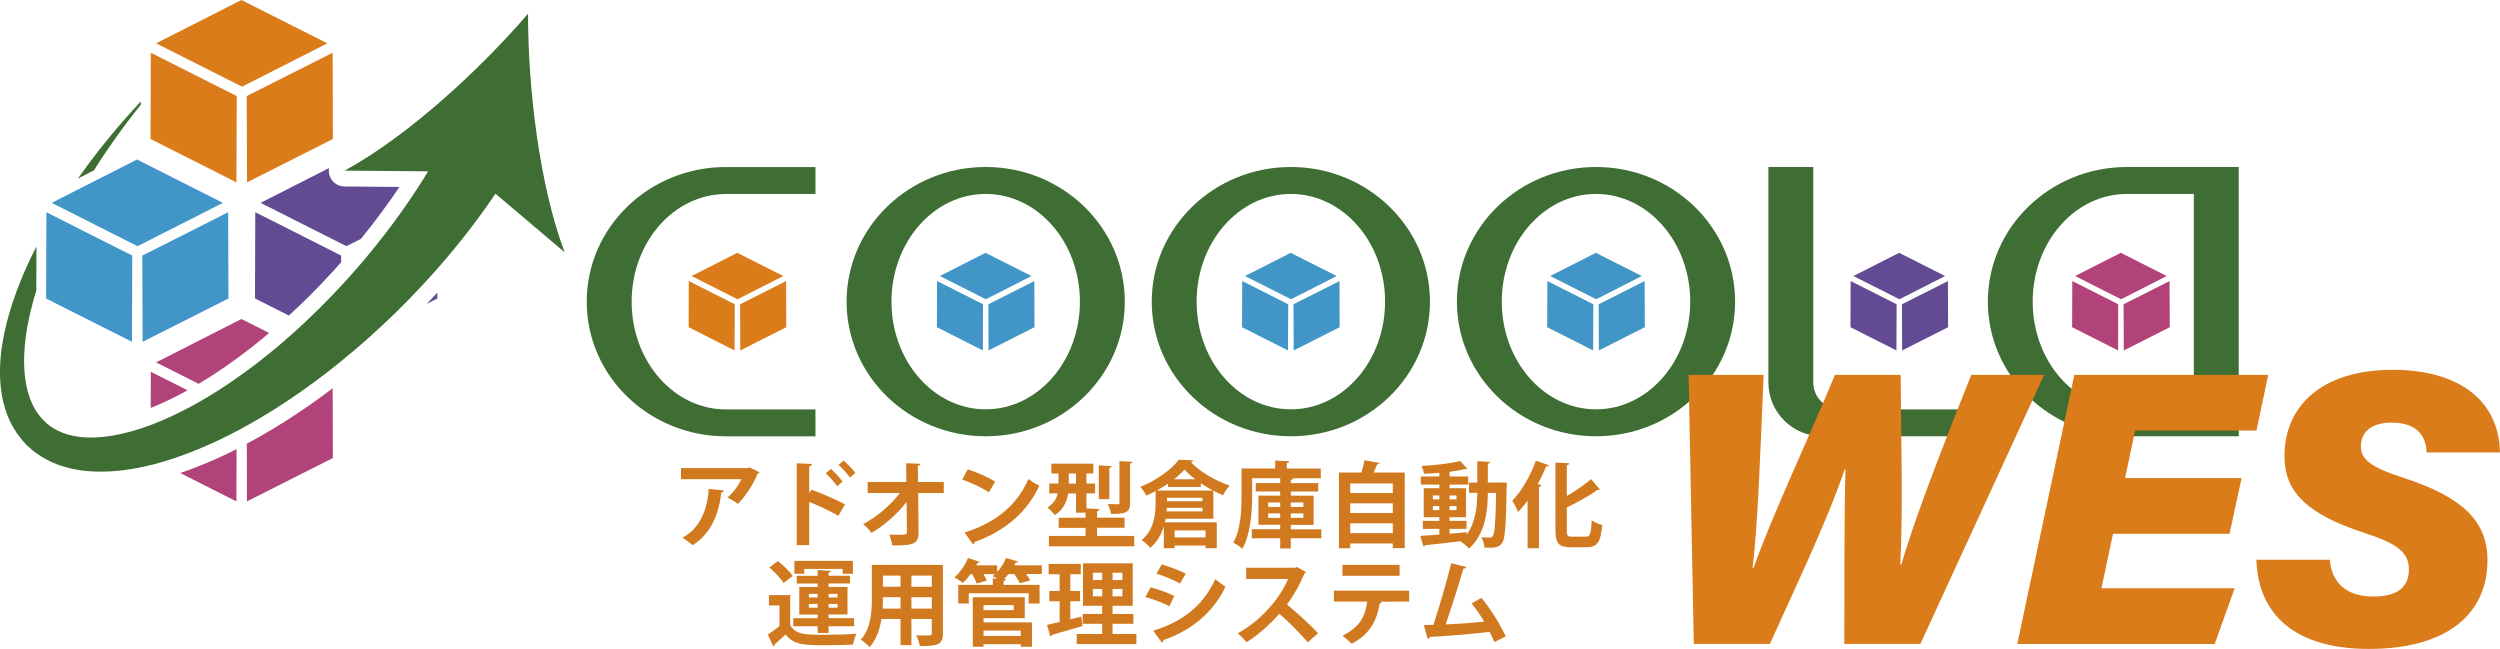 <?xml version="1.0" encoding="UTF-8"?><svg id="_レイヤー_2" xmlns="http://www.w3.org/2000/svg" viewBox="0 0 610.51 158.48"><defs><style>.cls-1{fill:#624b92;}.cls-2{fill:#da7c19;}.cls-3{fill:#b2437a;}.cls-4{fill:#3e6e34;}.cls-5{fill:#4196c7;}.cls-6{fill:#d1791f;}</style></defs><g id="_レイヤー_1-2"><path class="cls-6" d="M185.46,115.36c-.07.16-.23.27-.46.34-1.02,2.53-2.94,5.51-4.8,7.35-.59-.48-1.8-1.18-2.55-1.55,1.43-1.18,2.78-3.07,3.37-4.48h-14.72v-2.71h16.38l.32-.21,2.46,1.25ZM176.77,119.77c-.02.23-.25.41-.61.48-.57,4.98-2.46,10.12-7.03,12.88-.61-.5-1.71-1.39-2.48-1.82,4.32-2.32,6.1-6.83,6.42-11.92l3.71.39Z"/><path class="cls-6" d="M204.73,125.96c-1.89-1.09-4.87-2.5-7.12-3.41v10.58h-3.05v-20l3.73.18c-.02.27-.21.5-.68.57v6.48l.57-.77c2.5.89,5.92,2.39,8.17,3.57l-1.62,2.8ZM202.91,114.52c.86.73,2.12,2.07,2.84,3.09l-1.32,1.12c-.59-.87-1.89-2.37-2.78-3.14l1.25-1.07ZM206.03,112.49c.96.82,2.21,2.07,2.84,3.03l-1.32,1.09c-.57-.84-1.87-2.3-2.78-3.07l1.25-1.05Z"/><path class="cls-6" d="M230.49,120.41h-6.26l.09,9.55c.05,3.23-1.98,3.23-6.42,3.23-.11-.73-.43-1.89-.73-2.62.59.02,1.25.02,1.84.02,2.16,0,2.5,0,2.46-.68l-.07-7.35c-2.25,2.96-5.41,5.71-8.6,7.6-.48-.71-1.27-1.59-2.02-2.16,3.34-1.77,6.69-4.62,8.96-7.6h-7.85v-2.71h9.44l-.05-4.57,3.5.14c-.02.25-.18.43-.64.48l.05,3.96h6.28v2.71Z"/><path class="cls-6" d="M236.33,114.63c2.27.71,5.01,1.91,6.67,3l-1.5,2.59c-1.64-1.09-4.32-2.34-6.51-3.12l1.34-2.48ZM235.56,130.03c7.67-2.37,12.95-6.83,15.58-13.08.84.68,1.82,1.23,2.66,1.68-2.82,6.21-8.26,11.06-15.79,13.72-.05.25-.18.5-.39.59l-2.07-2.91Z"/><path class="cls-6" d="M267.91,130.88h9.08v2.53h-20.84v-2.53h8.96v-1.98h-6.57v-2.46h6.57v-1.25h-2.34v-4.69h-1.91c-.32,1.96-1.18,3.98-3.28,5.3-.34-.5-1.3-1.5-1.8-1.87,1.57-.96,2.23-2.18,2.5-3.44h-2.05v-2.41h2.25v-2.46h-1.73v-2.39h10.24v2.39h-1.68v2.46h2.12v2.41h-2.12v3.66l3.21.18c-.02.23-.18.36-.61.43v1.66h6.71v2.46h-6.71v1.98ZM261,118.09h1.77v-2.46h-1.77v2.46ZM271.49,113.84c-.02.23-.18.34-.59.41v7.64h-2.57v-8.24l3.16.18ZM276.56,112.77c-.05.2-.18.36-.59.41v9.62c0,2.23-.84,2.71-4.62,2.71-.11-.68-.48-1.73-.84-2.41,1,.04,2.12.04,2.43.04s.43-.09.43-.36v-10.17l3.19.16Z"/><path class="cls-6" d="M296.31,126.67h-11.65c-.05.3-.11.59-.18.89h12.67v6.32h-2.75v-.64h-7.55v.64h-2.64v-5.35c-.59,1.93-1.62,3.82-3.3,5.25-.41-.52-1.55-1.55-2.12-1.89,3.09-2.59,3.41-6.3,3.41-9.01v-2.96c-.75.41-1.5.77-2.25,1.09-.32-.59-.98-1.62-1.5-2.12,3.85-1.5,7.64-4.25,9.42-6.62l3.55.16c-.07.2-.3.36-.59.41,2.21,2.41,6.12,4.64,9.46,5.73-.61.66-1.23,1.59-1.64,2.37-.75-.32-1.55-.71-2.34-1.12v6.83ZM285.25,118.93v-.82c-.86.59-1.8,1.16-2.78,1.68h13.74c-1-.55-2-1.14-2.96-1.78v.91h-8.01ZM284.89,124.89h8.76v-.89h-8.69l-.07.89ZM284.98,121.57v.82h8.67v-.82h-8.67ZM291.89,117.04c-1.02-.77-1.93-1.59-2.64-2.37-.66.77-1.52,1.57-2.55,2.37h5.19ZM294.4,129.53h-7.55v1.71h7.55v-1.71Z"/><path class="cls-6" d="M322.68,129.24v2.21h-7.46v2.48h-2.59v-2.48h-6.94v-2.21h6.94v-1.09h-5.32v-7.12h5.32v-1.02h-5.98v-2.05h5.98v-1.18h-6.85v4.28c0,3.73-.34,9.37-2.41,12.95-.46-.46-1.62-1.23-2.21-1.5,1.89-3.28,2.02-8.05,2.02-11.44v-6.67h8.21v-1.93l3.46.18c-.02.23-.18.36-.61.46v1.3h8.3v2.39h-6.73c-.02.21-.21.32-.59.41v.77h6.69v2.05h-6.69v1.02h5.57v7.12h-5.57v1.09h7.46ZM309.69,122.71v1.09h2.94v-1.09h-2.94ZM309.69,126.46h2.94v-1.09h-2.94v1.09ZM318.29,122.71h-3.07v1.09h3.07v-1.09ZM318.29,126.46v-1.09h-3.07v1.09h3.07Z"/><path class="cls-6" d="M336.92,113.08c-.09.18-.3.3-.64.32-.23.61-.5,1.32-.82,2h7.58v18.45h-2.91v-1.14h-10.4v1.18h-2.75v-18.5h5.48c.3-.98.59-2.09.75-3l3.71.68ZM340.13,118.07h-10.4v2.32h10.4v-2.32ZM340.13,122.91h-10.4v2.37h10.4v-2.37ZM329.73,130.19h10.4v-2.39h-10.4v2.39Z"/><path class="cls-6" d="M366.59,117.82l1.41.09c-.02.21-.02.55-.05.84-.2,9.49-.39,12.79-1.09,13.79-.8,1.16-1.62,1.27-4.35,1.21-.04-.75-.34-1.84-.73-2.55.86.09,1.62.09,2.05.09.32,0,.52-.09.73-.39.46-.61.66-3.28.8-10.53h-2.02c-.02,4.46-.64,10.06-4.6,13.58-.46-.5-1.43-1.34-2.05-1.73l.05-.05c-3.28.41-6.53.75-8.74.98-.05.2-.21.32-.36.34l-.8-2.62c1.25-.07,2.87-.18,4.66-.32v-1.39h-4.03v-1.96h4.03v-.89h-3.82v-7.08h3.82v-.89h-4.53v-1.98h4.53v-.89c-1.27.11-2.55.18-3.75.23-.07-.55-.36-1.39-.61-1.91,3.32-.18,7.17-.59,9.42-1.23l1.77,1.93c-.07.04-.16.07-.3.07-.07,0-.14,0-.23-.02-.96.25-2.14.46-3.41.61-.09.07-.23.11-.41.14v1.07h4.57v1.98h-4.57v.89h4.03v7.08h-4.03v.89h4.16v1.96h-4.16v1.18c1.39-.11,2.8-.25,4.19-.36v.59c2.23-3.07,2.57-7.08,2.59-10.21h-2.02v-2.53h2.02v-5.21l3.16.18c-.02.23-.18.34-.59.43v4.6h2.68l.57-.02ZM349.91,121v.96h1.59v-.96h-1.59ZM349.91,124.57h1.59v-.98h-1.59v.98ZM355.69,121h-1.71v.96h1.71v-.96ZM355.69,124.57v-.98h-1.71v.98h1.71Z"/><path class="cls-6" d="M373.05,133.9v-11.67c-.75,1.02-1.52,1.98-2.32,2.82-.27-.71-1-2.14-1.43-2.8,2.18-2.16,4.44-6.01,5.76-9.74l3.19,1.09c-.14.25-.36.32-.66.27-.61,1.46-1.3,2.94-2.07,4.35l.91.25c-.05.21-.23.36-.61.43v14.99h-2.75ZM382.61,129.47c0,1.39.16,1.59,1.27,1.59h3.37c1.09,0,1.3-.77,1.46-4,.66.48,1.78.98,2.55,1.16-.34,3.94-1.07,5.42-3.75,5.42h-3.96c-2.87,0-3.71-.93-3.71-4.19v-16.49l3.39.18c-.02.25-.21.39-.61.45v7.53c2.21-1.25,4.37-2.8,5.94-4.12l2.14,2.53c-.11.07-.34.16-.61.11-1.93,1.41-4.73,2.96-7.46,4.28v5.55Z"/><path class="cls-6" d="M192.97,145.34v7.35c1.36,2.32,3.87,2.32,8.05,2.32,2.71,0,5.96-.07,8.14-.25-.32.64-.73,1.89-.86,2.66-1.73.09-4.23.14-6.53.14-5.26,0-7.87,0-9.94-2.62-.91.89-1.87,1.75-2.68,2.43.02.27-.07.36-.3.48l-1.34-2.87c.89-.59,1.91-1.32,2.84-2.09v-5.03h-2.57v-2.53h5.19ZM189.97,137.02c1.3,1.02,2.89,2.55,3.62,3.64l-2.25,1.71c-.64-1.09-2.16-2.68-3.46-3.8l2.09-1.55ZM199.68,154.58v-1.64h-5.96v-1.98h5.96v-.89h-4.5v-6.73h4.5v-.84h-5.12v-1.89h5.12v-1.39l3.25.18c-.02.23-.18.36-.59.43v.77h5.23v1.89h-5.23v.84h4.62v6.73h-4.62v.89h6.23v1.98h-6.23v1.64h-2.66ZM196.4,138.93v1.18h-2.41v-3.14h14.29v3.14h-2.5v-1.18h-9.37ZM197.52,145.02v.89h2.16v-.89h-2.16ZM197.52,148.39h2.16v-.91h-2.16v.91ZM204.53,145.02h-2.18v.89h2.18v-.89ZM204.53,148.39v-.91h-2.18v.91h2.18Z"/><path class="cls-6" d="M230.26,137.97v16.7c0,2.71-1.14,3.14-5.64,3.09-.09-.73-.52-1.91-.89-2.62.77.04,1.64.04,2.3.04,1.43,0,1.52,0,1.52-.55v-3.46h-4.98v6.37h-2.66v-6.37h-4.66c-.41,2.53-1.23,5.03-2.89,6.85-.43-.52-1.55-1.46-2.16-1.8,2.5-2.75,2.71-6.85,2.71-10.08v-8.19h17.36ZM215.61,145.84c0,.73,0,1.48-.07,2.78h4.37v-2.78h-4.3ZM219.91,140.56h-4.3v2.73h4.3v-2.73ZM227.55,143.3v-2.73h-4.98v2.73h4.98ZM222.57,148.62h4.98v-2.78h-4.98v2.78Z"/><path class="cls-6" d="M254.42,138.04v2.14h-3.82c.41.55.77,1.12.98,1.55l-2.53.71c-.25-.59-.82-1.5-1.37-2.25h-1.41c-.34.43-.71.84-1.09,1.21l.48.02c-.02.23-.18.36-.57.41v1h8.78v4.55h-2.66v-2.5h-14.63v2.5h-2.57v-4.55h8.44v-1.59l1.16.07c-.43-.23-.89-.46-1.23-.61.2-.16.41-.32.61-.5h-2.84c.34.57.66,1.16.82,1.59l-2.46.71c-.18-.61-.64-1.52-1.09-2.3h-.41c-.59.82-1.23,1.57-1.87,2.16-.5-.43-1.46-1.07-2.05-1.39,1.3-1.09,2.59-2.96,3.3-4.71l2.89.96c-.09.14-.27.25-.57.23-.09.21-.2.41-.32.61h5.12v1.62c.91-.98,1.71-2.21,2.18-3.41l2.93.86c-.09.21-.3.27-.57.25-.11.23-.23.46-.36.68h6.71ZM240.18,150.94v1.05h11.83v5.94h-2.73v-.61h-9.1v.61h-2.62v-12.1h12.69v5.12h-10.08ZM247.55,147.78h-7.37v1.21h7.37v-1.21ZM249.28,153.99h-9.1v1.3h9.1v-1.3Z"/><path class="cls-6" d="M261.38,151.24l2.66-.68s.02.07.3,2.32c-2.71.8-5.6,1.64-7.44,2.16-.05.23-.23.34-.39.39l-.82-2.84c.86-.18,1.91-.43,3.07-.71v-5.05h-2.5v-2.5h2.5v-4.09h-2.68v-2.53h7.85v2.53h-2.55v4.09h2.37v2.5h-2.37v4.41ZM271.69,154.83h5.82v2.46h-14.58v-2.46h6.23v-2.5h-4.78v-2.41h4.78v-1.98h-4.69v-10.38h12.15v10.38h-4.94v1.98h5.1v2.41h-5.1v2.5ZM266.89,139.86v1.8h2.27v-1.8h-2.27ZM266.89,145.62h2.27v-1.8h-2.27v1.8ZM274.1,141.66v-1.8h-2.41v1.8h2.41ZM274.1,145.62v-1.8h-2.41v1.8h2.41Z"/><path class="cls-6" d="M280.97,143.43c2.02.52,4.32,1.37,5.82,2.12l-1.23,2.48c-1.48-.75-3.87-1.71-5.82-2.23l1.23-2.37ZM281.61,154.03c6.98-2.16,12.06-5.87,15.17-12.6.57.5,1.89,1.48,2.48,1.87-3.09,6.48-8.65,10.81-15.17,13.01.05.23-.07.48-.36.61l-2.12-2.89ZM283.7,137.84c2.02.59,4.3,1.43,5.87,2.25l-1.41,2.41c-1.59-.89-3.73-1.8-5.73-2.41l1.27-2.25Z"/><path class="cls-6" d="M318.95,139.7c-.07.18-.23.32-.41.39-1.27,2.93-2.46,5.05-4.25,7.53,2.23,1.82,5.57,4.85,7.6,7.01l-2.53,2.23c-1.77-2.12-5.03-5.37-6.94-6.98-2.14,2.41-5.1,5.19-8.05,6.96-.46-.61-1.46-1.66-2.12-2.18,5.67-3.07,10.28-8.53,12.33-13.29h-10.26v-2.73h11.9l.48-.16,2.25,1.23Z"/><path class="cls-6" d="M344.11,146.91l-7.14.02.46.14c-.07.14-.23.3-.52.3-.61,3.73-2.07,7.44-6.85,9.83-.43-.48-1.59-1.5-2.21-1.96,4.48-2.28,5.57-4.89,6.01-8.33h-8.12v-2.66h18.38v2.66ZM341.79,140.61h-13.97v-2.66h13.97v2.66Z"/><path class="cls-6" d="M364.91,156.79c-.36-.91-.73-1.73-1.12-2.48-4.98.57-11.26,1.07-14.63,1.23-.07.25-.27.46-.5.5l-.96-3.39c.66,0,1.46-.02,2.34-.05,1.39-4.23,3.3-10.71,4.37-15.06l3.66.93c-.07.25-.34.41-.71.41-1.12,3.85-2.84,9.28-4.32,13.61,2.68-.11,7.03-.43,9.42-.68-.96-1.62-2.07-3.23-3.12-4.46l2.43-1.34c2.25,2.62,4.71,6.73,5.94,9.4l-2.82,1.39Z"/><polygon class="cls-2" points="179.43 74.3 179.39 85.58 168.17 79.91 168.2 68.63 179.43 74.3"/><polygon class="cls-2" points="191.97 68.64 192 79.91 180.78 85.58 180.74 74.3 191.97 68.64"/><polygon class="cls-2" points="191.28 67.41 180.12 73.08 168.89 67.41 180.05 61.74 191.28 67.41"/><polygon class="cls-5" points="240.06 74.3 240.02 85.58 228.79 79.91 228.83 68.63 240.06 74.3"/><polygon class="cls-5" points="252.59 68.64 252.63 79.91 241.4 85.58 241.36 74.3 252.59 68.64"/><polygon class="cls-5" points="251.9 67.41 240.75 73.08 229.52 67.41 240.67 61.74 251.9 67.41"/><polygon class="cls-5" points="314.58 74.3 314.54 85.58 303.31 79.91 303.35 68.63 314.58 74.3"/><polygon class="cls-5" points="327.11 68.64 327.15 79.91 315.92 85.58 315.88 74.3 327.11 68.64"/><polygon class="cls-5" points="326.42 67.41 315.27 73.08 304.04 67.41 315.19 61.74 326.42 67.41"/><polygon class="cls-5" points="389.09 74.3 389.06 85.58 377.83 79.91 377.87 68.63 389.09 74.3"/><polygon class="cls-5" points="401.63 68.64 401.67 79.91 390.44 85.58 390.4 74.3 401.63 68.64"/><polygon class="cls-5" points="400.94 67.41 389.79 73.08 378.56 67.41 389.71 61.74 400.94 67.41"/><polygon class="cls-1" points="463.16 74.3 463.12 85.58 451.89 79.91 451.93 68.63 463.16 74.3"/><polygon class="cls-1" points="475.69 68.64 475.73 79.91 464.5 85.58 464.47 74.3 475.69 68.64"/><polygon class="cls-1" points="475 67.41 463.85 73.08 452.62 67.41 463.78 61.74 475 67.41"/><polygon class="cls-3" points="517.28 74.3 517.25 85.58 506.02 79.91 506.06 68.63 517.28 74.3"/><polygon class="cls-3" points="529.82 68.64 529.86 79.91 518.63 85.58 518.59 74.3 529.82 68.64"/><polygon class="cls-3" points="529.13 67.41 517.98 73.08 506.75 67.41 517.9 61.74 529.13 67.41"/><path class="cls-4" d="M240.71,40.78c-18.76,0-33.97,14.72-33.97,32.88s15.21,32.88,33.97,32.88,33.97-14.72,33.97-32.88-15.21-32.88-33.97-32.88M240.71,99.96c-12.71,0-23.01-11.78-23.01-26.3s10.3-26.3,23.01-26.3,23.01,11.78,23.01,26.3-10.3,26.3-23.01,26.3"/><path class="cls-4" d="M315.23,40.78c-18.76,0-33.97,14.72-33.97,32.88s15.21,32.88,33.97,32.88,33.97-14.72,33.97-32.88-15.21-32.88-33.97-32.88M315.23,99.96c-12.71,0-23.01-11.78-23.01-26.3s10.3-26.3,23.01-26.3,23.01,11.78,23.01,26.3-10.3,26.3-23.01,26.3"/><path class="cls-4" d="M389.75,40.78c-18.76,0-33.97,14.72-33.97,32.88s15.21,32.88,33.97,32.88,33.97-14.72,33.97-32.88-15.21-32.88-33.97-32.88M389.75,99.96c-12.71,0-23.01-11.78-23.01-26.3s10.3-26.3,23.01-26.3,23.01,11.78,23.01,26.3-10.3,26.3-23.01,26.3"/><path class="cls-4" d="M449.38,99.96c-3.63,0-6.57-2.94-6.57-6.57v-52.6h-10.96v52.6c0,7.26,5.89,13.15,13.15,13.15h35.38v-6.57h-30.99Z"/><path class="cls-4" d="M539.68,40.78h-20.27c-18.76,0-33.97,14.72-33.97,32.88s15.21,32.88,33.97,32.88h27.3V40.78h-7.03ZM519.4,99.96h0c-12.71,0-23.01-11.78-23.01-26.3s10.3-26.3,23.01-26.3h16.34v52.6h-16.34Z"/><path class="cls-4" d="M177.26,47.36h21.88v-6.57h-21.92c-18.75.02-33.94,14.73-33.94,32.88s15.19,32.86,33.94,32.88h21.92v-6.57h-21.88c-12.71,0-23.01-11.78-23.01-26.3s10.3-26.3,23.01-26.3"/><path class="cls-1" d="M104.2,74.21l2.6-1.31v-1.45c-.84.91-1.71,1.83-2.6,2.76"/><path class="cls-1" d="M88.15,58.32c3.78-4.66,6.94-9.01,9.4-12.67l-13.42-.11c-1.76-.01-3.29-1.22-3.72-2.93-.13-.53-.14-1.06-.05-1.57l-16.73,8.5,20.97,10.58,3.55-1.8Z"/><path class="cls-1" d="M75.3,72.53c1.88-1.85,3.84-3.9,6.01-6.26.62-.66,1.23-1.35,1.83-2.04l.17-.19v-1.63s-20.97-10.59-20.97-10.59l-.07,21.07,8.27,4.17c1.58-1.45,3.16-2.94,4.77-4.53"/><path class="cls-3" d="M48.52,93.74c4.17-2.49,8.43-5.42,12.7-8.76,1.51-1.17,3.01-2.4,4.5-3.67l-6.76-3.41-20.84,10.59,10.4,5.25Z"/><path class="cls-3" d="M36.8,99.63c2.52-1.02,5.15-2.25,7.94-3.74.34-.18.7-.4,1.04-.59l-8.95-4.51-.03,8.85Z"/><path class="cls-3" d="M52.67,112.11c-3.03,1.34-5.9,2.46-8.68,3.4l13.74,6.94.04-12.76c-1.7.86-3.4,1.67-5.11,2.43"/><path class="cls-3" d="M72.7,100.9c-4.24,2.83-8.35,5.28-12.43,7.45l.04,14.09,20.98-10.59-.05-17.04c-2.84,2.16-5.67,4.19-8.54,6.09"/><polygon class="cls-5" points="32.3 62.42 32.23 83.48 11.26 72.9 11.33 51.83 32.3 62.42"/><polygon class="cls-5" points="55.72 51.83 55.79 72.9 34.82 83.48 34.75 62.42 55.72 51.83"/><polygon class="cls-5" points="54.43 49.54 33.59 60.12 12.62 49.54 33.46 38.95 54.43 49.54"/><path class="cls-4" d="M128.98,3.32c-11.92,13.85-29.48,30-44.83,38.35l20.4.17c-3.18,5.24-8.07,12.57-14.87,20.72-.84,1.01-1.76,2.1-2.63,3.08-.95,1.06-1.96,2.24-2.9,3.25-1.89,2.07-3.96,4.25-6.14,6.4-4.35,4.31-9.15,8.66-14.42,12.75-5.25,4.1-10.95,8-17.04,11.27-6.07,3.25-12.59,5.99-19.16,7.09-3.26.51-6.56.68-9.51.03-1.51-.26-2.85-.82-4.15-1.45-.61-.37-1.24-.71-1.79-1.17l-.43-.32-.05-.04c-.05-.04.24.25.09.09l-.12-.12-.25-.24-.97-.95c-.74-.88-1.67-2.14-2.29-3.5-.62-1.37-1.14-2.83-1.43-4.39-.65-3.09-.73-6.4-.46-9.66.41-4.71,1.47-9.31,2.84-13.7l.03-10.79c-.7,1.36-1.38,2.76-2.04,4.19-2.69,5.9-5.11,12.39-6.3,19.62-.57,3.61-.79,7.43-.27,11.38.23,1.97.75,3.97,1.48,5.94.77,1.98,1.78,3.82,3.32,5.77l.91,1.03.23.26.11.13c-.12-.11.22.22.21.21l.08.07.62.56c.81.78,1.73,1.4,2.66,2.04,1.9,1.15,3.94,2.12,6.03,2.66,4.2,1.23,8.45,1.29,12.5.96,8.14-.76,15.65-3.36,22.64-6.45,7-3.12,13.47-6.89,19.46-10.9,6-4,11.5-8.28,16.51-12.56,2.52-2.14,4.87-4.28,7.18-6.46,1.18-1.09,2.15-2.08,3.21-3.1,1.14-1.11,2.12-2.12,3.13-3.16,8.02-8.28,13.99-15.93,17.93-21.48.95-1.33,1.77-2.53,2.49-3.6l16.91,14.32c-6.18-16.34-8.96-40.04-8.95-58.31"/><path class="cls-4" d="M34.4,24.76c-.69.74-1.43,1.54-2.25,2.45-2.19,2.39-4.74,5.41-7.57,8.94-1.78,2.24-3.65,4.75-5.56,7.45l3.9-1.98c1-1.58,1.99-3.1,2.95-4.52,2.54-3.7,4.84-6.88,6.85-9.41.59-.77,1.14-1.46,1.67-2.12v-.81Z"/><polygon class="cls-2" points="57.81 23.46 57.74 44.53 36.76 33.95 36.83 12.88 57.81 23.46"/><polygon class="cls-2" points="81.23 12.88 81.29 33.95 60.32 44.53 60.25 23.46 81.23 12.88"/><polygon class="cls-2" points="79.94 10.58 59.1 21.17 38.12 10.58 58.96 0 79.94 10.58"/><path class="cls-2" d="M413.63,157.26l-1.27-65.72h18.33c-.78,18.51-1.49,38.01-2.71,47.1h.26c4.28-12.2,13.65-32.07,19.86-47.1h16.05c.04,13.29.64,33.11-.1,46.3l.26.03c2.86-9.73,7.86-23.28,17.09-46.33h17.79l-30.23,65.72h-18.58c.08-12.46-.07-29.85.29-42.61h-.2c-4.23,12.6-13.04,30.92-18.26,42.61h-18.58Z"/><path class="cls-2" d="M544.47,130.35h-28.46l-2.83,13.31h32.53l-4.87,13.6h-48.21l13.93-65.72h47.36l-2.88,13.6h-29.63l-2.46,11.6h28.46l-2.95,13.6Z"/><path class="cls-2" d="M568.94,136.7c.44,5.3,3.75,8.97,10.59,8.97,5.43,0,8.73-1.89,8.73-6.62,0-4.23-3.01-6.34-10.78-8.88-14.05-4.58-19.61-10.01-19.61-18.78,0-11.96,8.77-21.08,26.46-21.08,16.03,0,25.95,7.43,26.17,20.19h-17.9c-.12-3-1.42-7.3-8.57-7.3-4.33,0-7.49,1.84-7.49,5.83,0,3.1,2.4,5.06,10.11,7.56,14.67,4.75,20.8,10.6,20.8,20.24,0,12.51-9.15,21.64-28.97,21.64-18.11,0-27.08-8.5-27.46-21.78h17.94Z"/></g></svg>